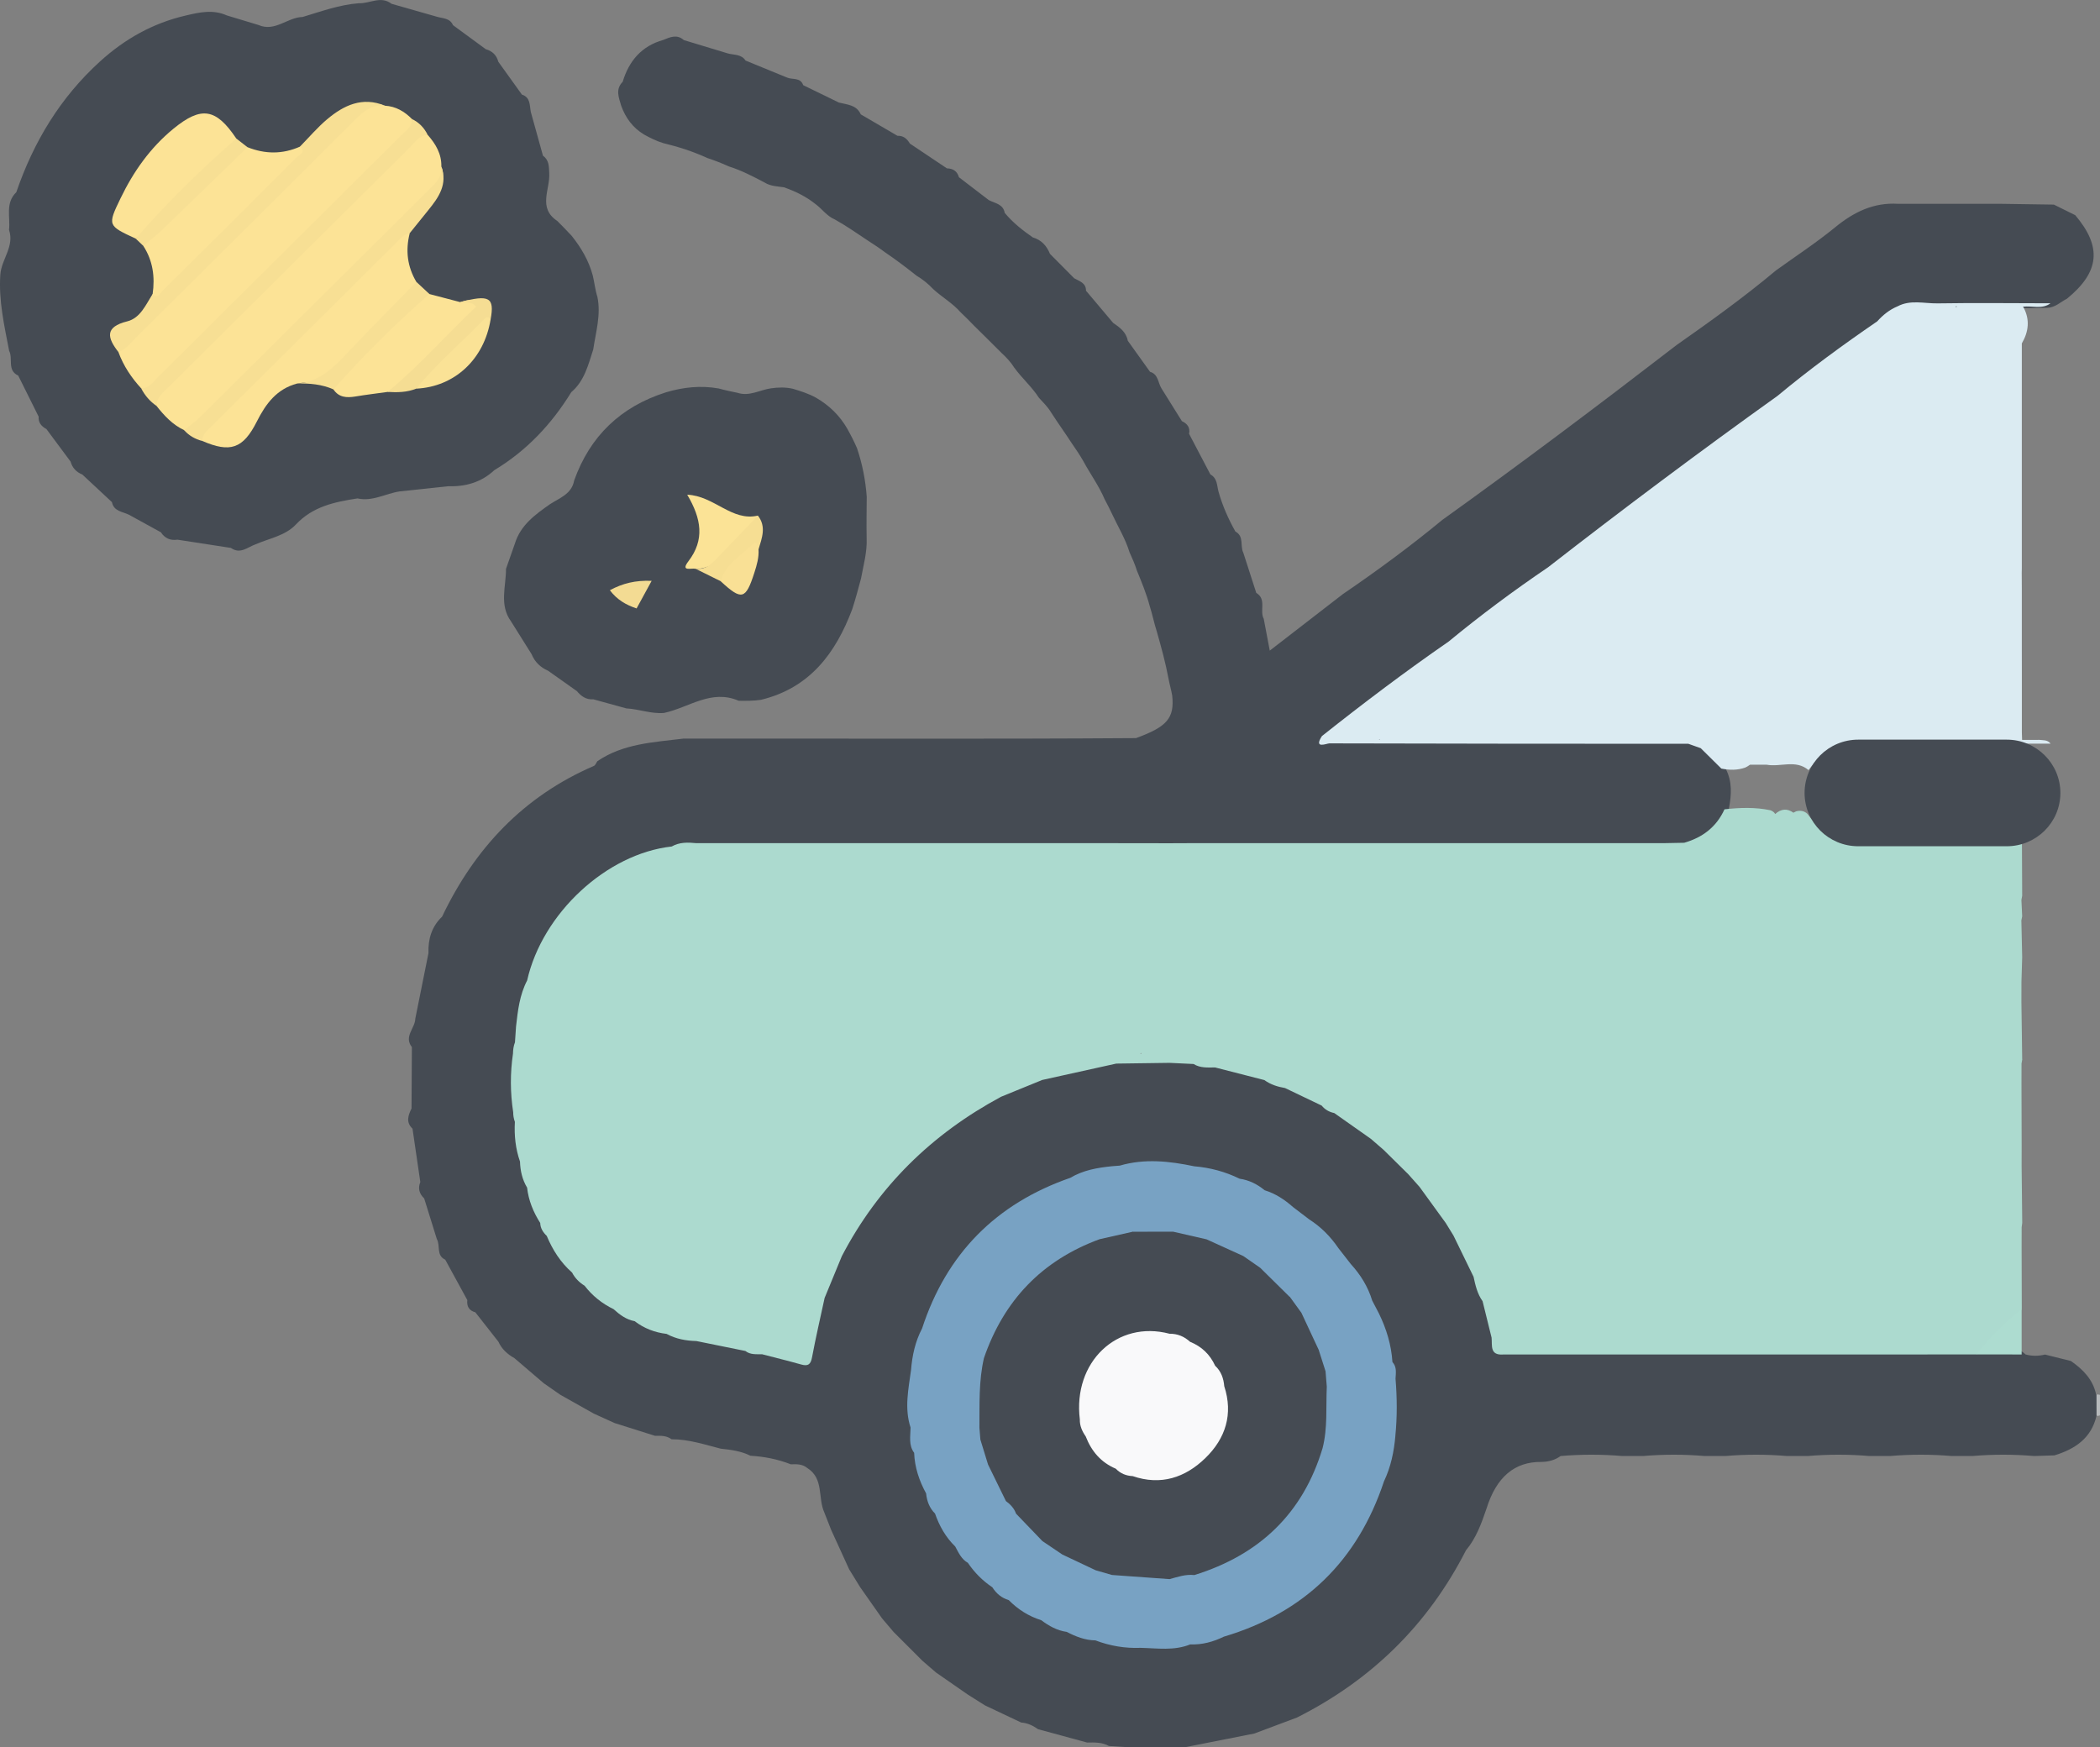 <svg xmlns="http://www.w3.org/2000/svg" fill="none" viewBox="0 0 143 119" height="119" width="143">
<rect x="0" y="0" width="143" height="119" fill="#808080" stroke="none"/>
<g clip-path="url(#clip0_1_824)">
<path fill="#B6B9BB" d="M142.761 94.974C142.842 94.96 142.921 94.969 143 94.997V96.39L142.885 96.424L142.764 96.415C142.303 95.938 142.306 95.457 142.761 94.977V94.974Z"></path>
<path fill="#454B53" d="M142.761 94.974C142.761 95.455 142.761 95.932 142.764 96.412C142.413 97.945 141.303 98.686 139.898 99.115C139.437 99.129 138.976 99.143 138.513 99.16C137.111 99.04 135.709 99.04 134.307 99.16C133.841 99.16 133.374 99.16 132.905 99.16C131.503 99.04 130.101 99.04 128.699 99.16C128.233 99.16 127.766 99.16 127.297 99.16C125.895 99.04 124.493 99.04 123.091 99.16C122.625 99.16 122.158 99.16 121.689 99.16C120.287 99.04 118.885 99.04 117.483 99.16C117.017 99.16 116.55 99.16 116.081 99.16C114.679 99.04 113.277 99.04 111.875 99.16C111.409 99.16 110.942 99.16 110.473 99.16C109.071 99.04 107.669 99.04 106.27 99.16C105.879 99.442 105.438 99.554 104.964 99.562C103.141 99.538 101.896 100.592 101.23 102.723C100.884 103.737 100.527 104.745 99.825 105.583C97.246 110.634 93.396 114.415 88.317 116.97C87.347 117.333 86.378 117.696 85.412 118.059C83.861 118.366 82.31 118.671 80.759 118.978C79.45 118.983 78.14 118.989 76.831 118.994C76.393 118.967 75.954 118.936 75.516 118.908C75.05 118.648 74.538 118.662 74.027 118.673C72.915 118.369 71.799 118.065 70.686 117.763C70.341 117.52 69.973 117.339 69.543 117.311C68.72 116.922 67.897 116.532 67.073 116.143C66.683 115.898 66.289 115.649 65.899 115.403L63.736 113.901C63.429 113.636 63.123 113.373 62.817 113.108C62.165 112.455 61.51 111.801 60.858 111.151C60.594 110.838 60.328 110.528 60.063 110.215C59.566 109.506 59.069 108.797 58.569 108.087C58.319 107.683 58.071 107.275 57.821 106.87C57.414 105.976 57.004 105.08 56.596 104.186C56.439 103.787 56.285 103.391 56.127 102.991C55.683 102.011 56.113 100.699 54.975 99.978C54.644 99.702 54.248 99.707 53.849 99.724C52.966 99.375 52.05 99.197 51.104 99.141C50.466 98.822 49.777 98.733 49.081 98.66C47.977 98.378 46.886 98.015 45.729 98.018C45.389 97.761 44.993 97.778 44.596 97.781C43.681 97.493 42.767 97.203 41.852 96.915C41.38 96.7 40.907 96.485 40.433 96.27C39.674 95.843 38.916 95.416 38.154 94.988C37.778 94.726 37.401 94.463 37.025 94.201L35.03 92.495C34.555 92.227 34.167 91.878 33.94 91.375C33.417 90.708 32.892 90.04 32.369 89.373C31.939 89.256 31.773 88.965 31.821 88.538C31.321 87.622 30.821 86.703 30.318 85.787C29.686 85.497 30.001 84.824 29.745 84.38C29.458 83.459 29.172 82.54 28.885 81.618C28.554 81.303 28.444 80.937 28.621 80.501C28.444 79.29 28.267 78.078 28.09 76.866C27.627 76.43 27.792 75.961 28.023 75.492L28.048 71.312C27.48 70.586 28.27 70.025 28.281 69.368C28.579 67.883 28.88 66.394 29.177 64.909C29.144 63.954 29.394 63.105 30.105 62.426C32.319 57.78 35.639 54.236 40.438 52.162C40.545 52.117 40.599 51.949 40.677 51.84C42.444 50.634 44.509 50.553 46.532 50.302C56.81 50.288 67.085 50.341 77.354 50.268C79.472 49.498 79.981 48.906 79.823 47.381C79.756 46.987 79.641 46.602 79.568 46.208C79.368 45.13 79.076 44.078 78.778 43.025C78.59 42.447 78.475 41.849 78.289 41.269C78.07 40.442 77.744 39.652 77.418 38.859C77.283 38.429 77.101 38.018 76.915 37.608C76.634 36.692 76.134 35.877 75.733 35.017C75.572 34.676 75.404 34.341 75.224 34.008C74.836 33.09 74.243 32.283 73.771 31.409C73.533 30.984 73.254 30.585 72.979 30.183C72.518 29.471 72.018 28.781 71.56 28.066C71.338 27.698 71.029 27.402 70.743 27.086C70.259 26.335 69.577 25.746 69.057 25.025C68.826 24.657 68.531 24.344 68.214 24.051C67.596 23.428 66.969 22.814 66.346 22.197C66.042 21.881 65.733 21.571 65.416 21.272C64.876 20.65 64.151 20.242 63.55 19.692C63.213 19.332 62.831 19.024 62.407 18.77C61.704 18.212 60.99 17.673 60.249 17.17C59.853 16.874 59.44 16.604 59.024 16.335C58.307 15.858 57.602 15.364 56.846 14.945C56.307 14.719 55.984 14.23 55.532 13.898C54.888 13.381 54.158 13.029 53.385 12.756C52.938 12.689 52.475 12.686 52.073 12.434C51.278 12.018 50.485 11.6 49.623 11.332C49.151 11.111 48.665 10.929 48.173 10.765C47.207 10.321 46.201 9.997 45.167 9.748C44.703 9.606 44.276 9.394 43.855 9.162C43.093 8.701 42.599 8.031 42.301 7.204C42.141 6.649 41.891 6.085 42.402 5.571C42.829 4.149 43.686 3.136 45.164 2.72C45.633 2.527 46.102 2.315 46.566 2.731C47.569 3.035 48.572 3.337 49.572 3.641C49.991 3.753 50.485 3.683 50.769 4.124C51.705 4.507 52.64 4.892 53.576 5.275C53.95 5.448 54.503 5.244 54.694 5.8L57.124 6.984C57.686 7.129 58.327 7.135 58.614 7.788C59.445 8.274 60.28 8.76 61.111 9.248C61.519 9.229 61.769 9.455 61.96 9.779C62.8 10.34 63.64 10.904 64.48 11.466C64.896 11.474 65.182 11.655 65.298 12.069C65.975 12.588 66.652 13.107 67.332 13.627C67.75 13.845 68.309 13.892 68.416 14.495C68.961 15.157 69.627 15.679 70.327 16.168C70.914 16.338 71.276 16.74 71.498 17.288C72.046 17.84 72.597 18.393 73.145 18.949C73.499 19.153 73.957 19.259 73.951 19.798C74.567 20.53 75.185 21.258 75.8 21.99C76.252 22.297 76.688 22.618 76.797 23.205C77.303 23.911 77.809 24.618 78.312 25.321C78.876 25.486 78.848 26.05 79.082 26.438C79.548 27.187 80.014 27.932 80.481 28.68C80.846 28.854 81.057 29.113 80.97 29.543C81.453 30.465 81.939 31.389 82.422 32.311C82.894 32.565 82.863 33.053 82.973 33.475C83.24 34.433 83.641 35.335 84.125 36.2C84.734 36.522 84.428 37.183 84.664 37.644C84.959 38.554 85.251 39.468 85.546 40.378C86.266 40.811 85.757 41.59 86.055 42.143C86.176 42.774 86.294 43.405 86.465 44.309C88.204 42.964 89.823 41.713 91.441 40.462C93.773 38.873 96.043 37.2 98.218 35.405C103.609 31.54 108.911 27.552 114.162 23.503C116.474 21.881 118.77 20.231 120.936 18.416C122.282 17.444 123.678 16.534 124.959 15.484C126.229 14.442 127.581 13.775 129.255 13.881C129.722 13.881 130.191 13.881 130.657 13.881C132.059 13.881 133.458 13.881 134.86 13.881C135.327 13.881 135.796 13.881 136.262 13.881C137.462 13.898 138.659 13.917 139.859 13.934C140.345 14.174 140.828 14.414 141.314 14.654C143.149 16.816 142.977 18.527 140.747 20.345C140.311 20.563 139.951 20.946 139.418 20.962C136.198 21.06 132.975 20.898 129.761 21.066C129.07 21.267 128.522 21.705 127.974 22.144C125.676 23.771 123.448 25.489 121.203 27.189C115.943 31.037 110.743 34.963 105.531 38.873C103.244 40.495 101.024 42.207 98.788 43.896C96.181 45.812 93.638 47.814 91.028 49.73C90.856 49.855 90.609 49.97 90.75 50.266C97.695 50.347 104.626 50.28 111.558 50.302C112.58 50.305 113.606 50.271 114.626 50.333C115.03 50.372 115.401 50.514 115.761 50.687C116.536 51.056 117.104 51.639 117.525 52.38C117.964 53.239 117.907 54.139 117.733 55.046C117.239 56.588 116.098 57.369 114.57 57.696C114.092 57.755 113.614 57.794 113.134 57.772C111.799 57.802 110.468 57.802 109.136 57.797C108.63 57.732 108.124 57.83 107.619 57.785C106.259 57.788 104.902 57.813 103.542 57.8C103.033 57.733 102.522 57.83 102.016 57.785C100.656 57.785 99.296 57.813 97.937 57.8C97.428 57.733 96.917 57.83 96.408 57.785C95.048 57.785 93.689 57.813 92.329 57.8C91.82 57.733 91.309 57.83 90.8 57.785C89.441 57.785 88.081 57.813 86.721 57.8C86.212 57.733 85.701 57.83 85.192 57.785C83.832 57.785 82.473 57.813 81.113 57.8C80.604 57.733 80.093 57.83 79.584 57.785C78.225 57.785 76.865 57.813 75.505 57.8C74.996 57.733 74.485 57.83 73.977 57.785C72.617 57.785 71.257 57.813 69.897 57.8C69.388 57.733 68.877 57.83 68.368 57.785C67.009 57.785 65.649 57.813 64.289 57.8C63.781 57.733 63.269 57.83 62.761 57.785C61.401 57.785 60.041 57.813 58.681 57.8C58.172 57.733 57.664 57.83 57.155 57.785C55.798 57.785 54.438 57.813 53.081 57.8C52.579 57.733 52.076 57.825 51.573 57.788C50.264 57.777 48.951 57.813 47.642 57.788C47.047 57.727 46.456 57.794 45.875 57.928C40.778 58.958 37.609 62.047 36.12 66.936C35.769 67.936 35.536 68.961 35.446 70.019C35.429 70.396 35.392 70.77 35.311 71.139C35.052 72.836 35.108 74.534 35.314 76.232C35.474 77.114 35.44 78.022 35.656 78.896C35.724 79.516 35.881 80.116 36.103 80.7C36.336 81.518 36.637 82.311 36.971 83.093C37.095 83.45 37.278 83.78 37.485 84.095C37.927 84.933 38.418 85.734 39.087 86.419C39.388 86.74 39.699 87.05 40.017 87.351C40.582 87.946 41.177 88.504 41.891 88.923C42.357 89.239 42.824 89.56 43.332 89.806C44.021 90.177 44.771 90.373 45.515 90.593C46.17 90.794 46.836 90.931 47.51 91.034C48.558 91.255 49.609 91.456 50.66 91.66C51.061 91.78 51.474 91.855 51.882 91.95C53.725 92.375 54.89 91.715 55.377 89.971C55.526 89.44 55.675 88.907 55.821 88.376C56.113 87.393 56.647 86.511 56.967 85.539C59.42 80.58 63.182 76.913 68.113 74.406C69.046 73.9 70.066 73.621 71.049 73.241C72.684 72.61 74.418 72.404 76.126 72.08C77.252 71.96 78.379 72.08 79.506 72.027C80.059 72.001 80.61 72.032 81.152 72.133C81.647 72.3 82.172 72.32 82.683 72.395C83.799 72.619 84.914 72.85 85.979 73.261C86.482 73.456 86.996 73.627 87.51 73.794C88.356 74.141 89.165 74.565 89.974 74.984C90.292 75.185 90.59 75.414 90.927 75.584C91.798 76.064 92.579 76.676 93.391 77.246C93.739 77.505 94.04 77.818 94.352 78.117C94.902 78.686 95.467 79.239 96.037 79.792C96.338 80.102 96.65 80.398 96.908 80.747C97.484 81.549 98.074 82.336 98.611 83.165C98.825 83.478 99.018 83.805 99.201 84.14C99.648 85.075 100.151 85.983 100.583 86.927C100.788 87.488 100.957 88.061 101.173 88.616C101.432 89.379 101.629 90.155 101.797 90.939C101.856 91.526 102.16 91.839 102.775 91.816C104.022 91.791 105.267 91.797 106.512 91.794C107.006 91.847 107.503 91.758 107.998 91.799C109.352 91.791 110.706 91.772 112.063 91.785C112.572 91.853 113.08 91.755 113.589 91.799C114.949 91.799 116.309 91.772 117.668 91.785C118.177 91.853 118.688 91.755 119.197 91.799C120.557 91.799 121.917 91.772 123.276 91.785C123.785 91.853 124.296 91.755 124.805 91.799C126.165 91.799 127.525 91.772 128.887 91.785C129.396 91.853 129.907 91.755 130.416 91.799C131.773 91.797 133.133 91.769 134.49 91.785C135.495 91.883 136.518 91.657 137.515 91.945C137.667 92.023 137.805 92.123 137.926 92.241C138.37 92.364 138.811 92.358 139.255 92.249C139.842 92.394 140.429 92.542 141.016 92.687C141.842 93.263 142.522 93.944 142.736 94.974H142.761Z"></path>
<path fill="#454B53" d="M0.621 23.881C0.292 22.169 -0.098 20.471 0.022 18.704C0.096 17.657 0.997 16.78 0.615 15.657C0.716 14.789 0.34 13.831 1.11 13.091C2.287 9.659 4.105 6.638 6.822 4.175C8.507 2.645 10.424 1.57 12.654 1.056C13.584 0.835 14.511 0.631 15.444 1.05C16.164 1.268 16.883 1.483 17.599 1.701C18.726 2.195 19.574 1.176 20.606 1.156C21.864 0.779 23.103 0.324 24.429 0.221C25.174 0.257 25.93 -0.312 26.666 0.26C27.68 0.55 28.694 0.838 29.709 1.128C30.119 1.262 30.63 1.209 30.846 1.712C31.591 2.259 32.336 2.804 33.08 3.351C33.527 3.477 33.816 3.759 33.934 4.206C34.468 4.951 35.005 5.697 35.539 6.442C36.134 6.635 36.056 7.171 36.145 7.621C36.421 8.615 36.699 9.612 36.974 10.606C37.398 10.902 37.379 11.357 37.401 11.795C37.469 12.898 36.603 14.158 37.949 15.048C38.278 15.383 38.612 15.713 38.93 16.062C39.576 16.872 40.093 17.749 40.363 18.757C40.481 19.24 40.526 19.74 40.68 20.217C40.933 21.44 40.571 22.613 40.396 23.802C40.054 24.85 39.801 25.941 38.902 26.707C37.567 28.879 35.864 30.694 33.662 32.02C32.771 32.85 31.698 33.154 30.504 33.115C29.405 33.232 28.309 33.35 27.211 33.467C26.253 33.612 25.365 34.173 24.342 33.944C22.791 34.184 21.302 34.486 20.139 35.729C19.437 36.477 18.338 36.664 17.403 37.069C16.86 37.262 16.363 37.767 15.725 37.315L12.084 36.754C11.601 36.826 11.224 36.661 10.957 36.251C10.235 35.854 9.513 35.458 8.791 35.061C8.353 34.838 7.749 34.835 7.622 34.196C6.951 33.57 6.277 32.942 5.605 32.316C5.195 32.152 4.925 31.861 4.807 31.437C4.257 30.697 3.709 29.957 3.158 29.217C2.821 29.035 2.599 28.781 2.63 28.371C2.166 27.438 1.703 26.506 1.239 25.576C0.458 25.215 0.913 24.408 0.612 23.875L0.621 23.881Z"></path>
<path fill="#454B53" d="M34.462 38.725C34.661 38.155 34.864 37.586 35.063 37.016C35.448 35.762 36.443 35.044 37.449 34.338C38.106 33.908 38.932 33.651 39.098 32.721C40.182 29.694 42.267 27.695 45.349 26.718C46.526 26.366 47.718 26.24 48.934 26.455C49.358 26.572 49.788 26.662 50.218 26.751C51.027 27.016 51.735 26.556 52.494 26.447C52.997 26.374 53.497 26.363 53.994 26.477C54.528 26.637 55.059 26.807 55.554 27.078C56.456 27.597 57.18 28.295 57.697 29.2C57.939 29.63 58.161 30.068 58.358 30.521C58.72 31.596 58.939 32.699 59.021 33.833C59.015 34.774 58.995 35.715 59.015 36.658C59.054 37.594 58.799 38.487 58.633 39.392C58.445 40.093 58.259 40.794 58.035 41.484C56.908 44.48 55.149 46.853 51.817 47.66C51.314 47.736 50.808 47.73 50.303 47.725C48.429 46.912 46.897 48.197 45.214 48.554C44.338 48.627 43.512 48.289 42.649 48.244L40.401 47.624C39.913 47.663 39.573 47.412 39.281 47.066C38.629 46.605 37.977 46.144 37.325 45.681C36.8 45.452 36.417 45.083 36.198 44.55C35.735 43.81 35.271 43.072 34.808 42.333C33.976 41.199 34.465 39.94 34.456 38.728L34.462 38.725Z"></path>
<path fill="#ACDACF" d="M137.701 72.144C137.684 70.848 137.665 69.55 137.648 68.254C137.648 67.79 137.648 67.327 137.651 66.864C137.667 66.302 137.684 65.741 137.701 65.182C137.681 64.35 137.662 63.515 137.645 62.683C137.665 62.588 137.681 62.496 137.701 62.401C137.684 62.033 137.665 61.664 137.648 61.293C137.665 61.195 137.684 61.1 137.701 61.002C137.696 59.807 137.69 58.612 137.684 57.417C137.541 57.235 137.35 57.202 137.134 57.241C137.01 57.286 136.903 57.35 136.799 57.422C136.434 57.422 136.066 57.422 135.701 57.422C134.302 57.422 132.9 57.422 131.5 57.422C131.031 57.422 130.565 57.422 130.096 57.422C128.696 57.417 127.297 57.411 125.898 57.403C125.524 57.305 125.151 57.205 124.777 57.107C124.111 56.646 123.558 56.079 123.08 55.431C122.858 55.216 122.597 55.18 122.307 55.255C122.243 55.283 122.181 55.314 122.122 55.348C121.706 55.046 121.293 55.071 120.88 55.437C120.827 55.328 120.717 55.244 120.565 55.183C119.526 54.962 118.478 54.999 117.43 55.116C116.885 56.317 115.938 57.037 114.685 57.395C114.216 57.403 113.747 57.414 113.275 57.422C111.875 57.422 110.473 57.422 109.074 57.422C108.605 57.422 108.139 57.422 107.669 57.422C106.27 57.422 104.868 57.422 103.469 57.422C103 57.422 102.533 57.422 102.064 57.422C100.665 57.422 99.263 57.422 97.864 57.422C97.395 57.422 96.928 57.422 96.459 57.422C95.06 57.422 93.658 57.422 92.259 57.422C91.79 57.422 91.323 57.422 90.854 57.422C89.455 57.422 88.053 57.422 86.654 57.422C86.184 57.422 85.718 57.422 85.249 57.422C83.85 57.422 82.448 57.422 81.049 57.422C80.579 57.422 80.11 57.425 79.641 57.428C78.242 57.428 76.84 57.425 75.441 57.422C74.971 57.422 74.505 57.422 74.036 57.422C72.636 57.422 71.235 57.422 69.835 57.422C69.366 57.422 68.9 57.422 68.431 57.422C67.031 57.422 65.629 57.422 64.23 57.422C63.761 57.422 63.295 57.422 62.825 57.422C61.426 57.422 60.024 57.422 58.625 57.422H57.22C55.821 57.422 54.419 57.422 53.02 57.422H51.615C50.216 57.422 48.814 57.422 47.415 57.422C46.839 57.364 46.269 57.347 45.74 57.649C41.304 58.14 36.927 62.197 35.895 66.774C35.381 67.757 35.261 68.832 35.14 69.907C35.114 70.265 35.092 70.625 35.067 70.982C34.968 71.236 34.937 71.493 34.932 71.753C34.735 73.085 34.743 74.414 34.946 75.746C34.946 75.953 34.977 76.171 35.061 76.405C35.01 77.326 35.103 78.228 35.409 79.105C35.429 79.736 35.564 80.334 35.893 80.881C35.991 81.758 36.317 82.548 36.786 83.288C36.797 83.648 36.98 83.925 37.23 84.168C37.629 85.12 38.171 85.975 38.955 86.664C39.152 87.044 39.441 87.334 39.806 87.561C40.337 88.248 40.998 88.778 41.782 89.158C42.2 89.538 42.644 89.87 43.217 89.976C43.861 90.467 44.588 90.749 45.392 90.842C46.024 91.188 46.71 91.311 47.423 91.33C48.536 91.556 49.648 91.78 50.758 92.006C51.098 92.274 51.503 92.221 51.896 92.229C52.784 92.461 53.677 92.679 54.56 92.927C55.029 93.059 55.206 92.922 55.296 92.436C55.549 91.082 55.863 89.739 56.153 88.393C56.543 87.446 56.934 86.497 57.324 85.55C59.8 80.803 63.455 77.226 68.172 74.691C69.105 74.311 70.04 73.928 70.973 73.548L76.011 72.434C77.222 72.418 78.433 72.401 79.644 72.384C80.189 72.409 80.731 72.437 81.276 72.462C81.731 72.744 82.24 72.7 82.743 72.697C83.861 72.984 84.982 73.269 86.1 73.557C86.519 73.864 86.999 74.012 87.505 74.099C88.337 74.498 89.168 74.894 90 75.294C90.222 75.567 90.514 75.732 90.857 75.802C91.688 76.388 92.517 76.972 93.349 77.558C93.641 77.81 93.93 78.064 94.223 78.315C94.779 78.865 95.335 79.415 95.894 79.965C96.15 80.253 96.409 80.543 96.664 80.831C97.26 81.652 97.856 82.473 98.451 83.294C98.625 83.579 98.799 83.861 98.974 84.145C99.429 85.081 99.884 86.016 100.342 86.952C100.468 87.535 100.6 88.116 100.957 88.616C101.162 89.443 101.365 90.269 101.57 91.099C101.62 91.626 101.435 92.313 102.359 92.246C103.761 92.246 105.166 92.246 106.568 92.243C107.034 92.243 107.498 92.243 107.964 92.243C109.366 92.243 110.771 92.243 112.173 92.243C112.64 92.243 113.103 92.243 113.57 92.243C114.972 92.243 116.376 92.243 117.778 92.243C118.245 92.243 118.708 92.243 119.175 92.243C120.577 92.243 121.981 92.243 123.383 92.243C123.85 92.243 124.313 92.243 124.78 92.243C126.182 92.243 127.587 92.243 128.989 92.243C129.455 92.243 129.919 92.243 130.385 92.243C131.787 92.243 133.192 92.243 134.594 92.241C135.824 91.414 136.906 90.437 137.673 89.149L137.662 84.969C137.662 84.506 137.662 84.042 137.665 83.579C137.679 83.481 137.69 83.386 137.704 83.288C137.69 81.99 137.676 80.694 137.662 79.396C137.662 78.932 137.662 78.469 137.665 78.005C137.662 76.612 137.659 75.218 137.653 73.825C137.653 73.361 137.653 72.898 137.656 72.434C137.673 72.337 137.69 72.239 137.707 72.141L137.701 72.144ZM77.702 71.789C77.685 71.775 77.668 71.761 77.652 71.747C77.671 71.733 77.688 71.719 77.708 71.705C77.705 71.733 77.702 71.761 77.702 71.789Z"></path>
<path fill="#ADDCD0" d="M134.585 92.241C135.473 91.073 136.529 90.074 137.664 89.149C137.664 90.18 137.664 91.213 137.664 92.243C136.639 92.243 135.613 92.243 134.585 92.241Z"></path>
<path fill="#78A2C3" d="M95.015 97.798C95.147 96.496 95.136 95.195 95.029 93.894C95.049 93.497 95.127 93.092 94.818 92.757C94.742 91.587 94.408 90.49 93.894 89.443C93.742 89.152 93.591 88.859 93.439 88.569C93.152 87.625 92.644 86.809 91.983 86.084C91.7 85.718 91.413 85.355 91.129 84.989C90.598 84.207 89.944 83.551 89.146 83.04C88.781 82.761 88.415 82.484 88.05 82.205C87.48 81.702 86.856 81.286 86.117 81.06C85.617 80.647 85.058 80.368 84.409 80.273C83.434 79.795 82.406 79.519 81.324 79.429C79.635 79.075 77.947 78.888 76.252 79.382C76.252 79.382 76.252 79.382 76.25 79.382C76.073 79.396 75.896 79.41 75.719 79.424C74.727 79.524 73.755 79.692 72.881 80.214C67.81 81.976 64.447 85.394 62.789 90.473C62.32 91.364 62.115 92.322 62.036 93.313C61.859 94.614 61.578 95.915 62.005 97.222C61.999 97.809 61.859 98.412 62.249 98.942C62.286 99.931 62.592 100.844 63.064 101.707C63.118 102.229 63.289 102.698 63.671 103.078C63.966 103.924 64.396 104.689 65.045 105.32C65.273 105.739 65.464 106.183 65.908 106.434C66.357 107.096 66.908 107.652 67.574 108.099C67.841 108.523 68.203 108.827 68.692 108.973C69.318 109.609 70.052 110.073 70.906 110.341C71.426 110.732 71.982 111.045 72.639 111.137C73.252 111.455 73.887 111.706 74.592 111.715C75.584 112.092 76.612 112.265 77.674 112.223C78.806 112.248 79.95 112.435 81.051 111.988C81.863 112.022 82.619 111.812 83.341 111.461C88.834 109.827 92.447 106.284 94.242 100.886C94.709 99.906 94.925 98.864 95.018 97.792L95.015 97.798ZM75.677 107.18C75.443 106.775 75.126 106.666 74.713 106.881C74.137 106.083 73.196 105.946 72.367 105.605C72.344 105.608 72.322 105.616 72.299 105.619C72.139 105.033 71.687 104.876 71.083 104.938C70.774 103.994 70.029 103.438 69.231 102.933C69.338 102.436 69.007 102.288 68.56 102.232C68.571 102.221 68.579 102.207 68.591 102.196C68.619 101.151 68.032 100.378 67.442 99.604C67.416 99.582 67.391 99.568 67.363 99.548C67.591 98.962 67.548 98.457 66.939 98.124C66.964 98.091 66.986 98.054 67.012 98.021C67.062 97.733 67.043 97.448 66.978 97.166C66.939 97.041 66.913 96.915 66.894 96.79C67.408 95.477 67.329 94.126 67.062 92.763C67.124 92.699 67.186 92.637 67.248 92.573C68.731 88.798 71.26 86.036 75.123 84.581C75.151 84.562 75.176 84.539 75.204 84.52C75.952 84.777 76.621 84.693 77.126 83.889C77.18 83.959 77.261 84.025 77.376 84.09C78.171 84.335 78.992 84.204 79.801 84.235C79.905 84.229 80.017 84.213 80.13 84.19C80.678 84.752 81.374 84.654 82.105 84.419C82.102 84.43 82.097 84.442 82.094 84.45C82.76 85.274 83.726 85.528 84.681 85.799C84.698 85.793 84.712 85.787 84.729 85.782C84.872 86.22 85.19 86.407 85.681 86.352C85.676 86.36 85.67 86.368 85.665 86.379C86.184 87.256 86.94 87.89 87.797 88.415C87.8 88.415 87.803 88.412 87.808 88.41C87.727 88.932 87.879 89.289 88.393 89.384C88.39 89.392 88.384 89.404 88.382 89.412C88.632 90.353 89.056 91.207 89.668 91.967C89.719 91.95 89.769 91.931 89.82 91.914C89.812 91.92 89.806 91.928 89.798 91.934C89.561 92.481 89.539 92.961 90.039 93.279C90.019 93.319 89.997 93.358 89.98 93.4C89.952 93.751 89.983 94.1 90.064 94.444C90.109 94.572 90.138 94.701 90.16 94.829C89.657 95.983 89.758 97.178 90.011 98.384C89.947 98.459 89.879 98.532 89.812 98.607C88.671 101.576 87.033 104.136 84.136 105.742C83.195 106.264 82.116 106.454 81.223 107.06C81.195 107.088 81.164 107.116 81.136 107.144C80.565 106.82 80.082 107.018 79.649 107.537C79.613 107.476 79.559 107.414 79.489 107.35C78.326 107.091 77.143 107.035 75.957 107.012C75.859 107.065 75.769 107.127 75.674 107.186L75.677 107.18Z"></path>
<path fill="#FCE396" d="M29.127 9.19C29.672 9.807 30.074 10.486 30.054 11.343C30.419 12.214 29.818 12.77 29.315 13.272C24.14 18.455 18.942 23.615 13.733 28.764C13.415 29.08 13.101 29.479 12.542 29.295C11.752 28.926 11.182 28.309 10.656 27.642C10.325 26.98 10.794 26.586 11.182 26.201C16.72 20.675 22.266 15.16 27.831 9.662C28.163 9.332 28.497 8.804 29.127 9.187V9.19Z"></path>
<path fill="#FCE396" d="M26.214 7.199C26.958 7.241 27.545 7.593 28.054 8.106C28.473 8.726 27.936 9.061 27.607 9.388C22.061 14.939 16.492 20.468 10.91 25.983C10.578 26.31 10.244 26.838 9.617 26.452C8.949 25.724 8.406 24.916 8.066 23.984C8.227 23.473 8.631 23.146 8.991 22.789C13.919 17.888 18.852 12.996 23.772 8.087C24.463 7.397 25.157 6.839 26.214 7.196V7.199Z"></path>
<path fill="#FCE396" d="M27.899 15.889C27.604 17.053 27.736 18.162 28.354 19.2C28.526 19.82 28.034 20.122 27.694 20.465C26.104 22.077 24.438 23.618 22.904 25.279C22.117 26.131 21.151 25.95 20.229 26.12C18.844 26.491 18.102 27.491 17.49 28.706C16.549 30.574 15.666 30.85 13.773 30.029C13.385 29.407 13.91 29.072 14.242 28.742C18.38 24.593 22.541 20.457 26.716 16.344C27.023 16.042 27.332 15.587 27.899 15.886V15.889Z"></path>
<path fill="#FCE396" d="M10.393 20.03C10.561 18.863 10.415 17.754 9.758 16.746C10.685 15.23 12.146 14.208 13.329 12.929C14.048 12.15 14.815 11.415 15.585 10.687C15.936 10.357 16.228 9.863 16.849 10.022C18.046 10.502 19.237 10.513 20.426 9.986C20.777 9.854 20.833 10.075 20.785 10.326C20.715 10.709 20.429 10.971 20.165 11.234C17.332 14.062 14.498 16.891 11.64 19.695C11.309 20.019 11.008 20.558 10.37 20.27C10.348 20.259 10.337 20.197 10.342 20.161C10.348 20.116 10.373 20.075 10.39 20.033L10.393 20.03Z"></path>
<path fill="#FCE396" d="M9.243 16.252C7.327 15.364 7.313 15.358 8.212 13.498C9.089 11.683 10.235 10.056 11.808 8.768C13.713 7.207 14.711 7.378 16.09 9.433C15.579 10.513 14.607 11.195 13.781 11.985C12.28 13.42 11.011 15.098 9.246 16.252H9.243Z"></path>
<path fill="#FCE396" d="M29.236 20.024C29.936 20.208 30.636 20.393 31.335 20.574C31.74 20.457 32.262 20.287 32.51 20.63C32.796 21.029 32.349 21.395 32.069 21.686C30.644 23.149 29.18 24.57 27.736 26.014C27.354 26.396 26.874 26.539 26.39 26.692C25.654 26.796 24.918 26.882 24.185 27.005C23.598 27.1 23.072 27.069 22.707 26.522C22.496 26.022 22.873 25.74 23.148 25.458C24.8 23.777 26.472 22.118 28.16 20.474C28.447 20.194 28.736 19.84 29.236 20.024Z"></path>
<path fill="#F7DF94" d="M9.617 26.455C10.151 26.441 10.418 26.022 10.738 25.701C16.267 20.214 21.791 14.721 27.312 9.229C27.632 8.91 28.057 8.645 28.051 8.106C28.54 8.338 28.888 8.707 29.124 9.187C28.534 9.218 28.256 9.695 27.902 10.047C22.449 15.456 17.001 20.873 11.556 26.29C11.168 26.678 10.671 27.005 10.654 27.642C10.207 27.332 9.864 26.932 9.617 26.455Z"></path>
<path fill="#F7DF94" d="M10.393 20.03C10.736 20.37 10.882 19.985 11.042 19.826C14.105 16.799 17.159 13.764 20.201 10.717C20.376 10.541 20.878 10.382 20.426 9.983C21.039 9.36 21.609 8.684 22.275 8.123C23.413 7.165 24.677 6.565 26.211 7.196C25.329 7.101 24.753 7.576 24.169 8.162C19.238 13.094 14.287 18.003 9.337 22.914C8.943 23.302 8.615 23.772 8.07 23.984C7.311 23.015 7.103 22.272 8.668 21.884C9.559 21.66 9.927 20.75 10.393 20.027V20.03Z"></path>
<path fill="#F7DF94" d="M27.899 15.889C27.494 15.95 27.261 16.257 27 16.514C22.808 20.678 18.616 24.844 14.427 29.01C14.135 29.3 13.775 29.557 13.77 30.032C13.289 29.904 12.871 29.672 12.539 29.295C12.896 29.004 13.284 28.739 13.61 28.418C18.796 23.274 23.971 18.125 29.155 12.979C29.621 12.515 30.122 12.088 30.051 11.34C30.495 12.541 29.88 13.431 29.175 14.3C28.745 14.828 28.321 15.358 27.896 15.886L27.899 15.889Z"></path>
<path fill="#F7DF94" d="M29.237 20.024C26.925 22.054 24.742 24.213 22.708 26.519C21.915 26.17 21.081 26.098 20.23 26.12C21.78 26.017 22.744 24.997 23.725 23.961C25.245 22.35 26.81 20.784 28.355 19.2C28.65 19.474 28.945 19.75 29.24 20.024H29.237Z"></path>
<path fill="#F7DF94" d="M9.243 16.252C11.359 13.814 13.657 11.558 16.09 9.433C16.343 9.631 16.599 9.826 16.852 10.025C14.907 11.912 12.966 13.803 11.013 15.682C10.62 16.062 10.179 16.391 9.76 16.746C9.589 16.581 9.415 16.416 9.243 16.252Z"></path>
<path fill="#F5DD93" d="M26.391 26.692C28.554 24.916 30.386 22.808 32.42 20.887C32.063 20.449 31.659 20.692 31.335 20.577C33.322 20.044 33.687 20.25 33.409 21.753C31.681 23.283 30.307 25.187 28.343 26.469C27.714 26.723 27.054 26.731 26.391 26.692Z"></path>
<path fill="#FAE296" d="M28.343 26.469C29.739 24.754 31.433 23.33 32.959 21.741C33.102 21.593 33.265 21.543 33.408 21.753C32.97 24.47 30.956 26.343 28.343 26.469Z"></path>
<path fill="#FBE396" d="M47.361 38.736C47.08 38.669 46.316 38.959 46.881 38.219C47.993 36.762 47.768 35.329 46.796 33.69C48.637 33.768 49.828 35.533 51.609 35.114C51.129 36.756 48.673 38.85 47.361 38.736Z"></path>
<path fill="#F6DE93" d="M47.361 38.736C48.168 38.825 48.592 38.25 49.064 37.767C49.918 36.887 50.761 35.999 51.609 35.114C52.2 35.868 51.882 36.642 51.654 37.41C50.452 37.733 50.036 38.973 49.081 39.585L47.361 38.733V38.736Z"></path>
<path fill="#F9E095" d="M49.078 39.588C49.401 38.379 50.505 37.82 51.303 37.019C51.534 36.787 51.581 37.225 51.652 37.41C51.688 37.965 51.536 38.485 51.368 39.004C50.778 40.841 50.511 40.911 49.075 39.585L49.078 39.588Z"></path>
<path fill="#F3DB93" d="M44.374 39.557C43.959 40.319 43.658 40.875 43.349 41.436C42.63 41.199 42.017 40.844 41.528 40.196C42.413 39.722 43.273 39.512 44.374 39.557Z"></path>
<path fill="#DBEBF2" d="M138.802 50.389C138.434 50.389 138.063 50.389 137.695 50.389C137.69 50.213 137.684 50.037 137.678 49.861C137.678 48.467 137.678 47.077 137.678 45.683C137.678 45.217 137.678 44.754 137.676 44.287C137.676 42.894 137.676 41.503 137.676 40.11C137.676 39.738 137.67 39.367 137.67 38.996C137.67 38.901 137.673 38.809 137.676 38.714C137.676 37.32 137.676 35.93 137.676 34.536C137.676 34.07 137.676 33.606 137.676 33.14C137.676 31.747 137.676 30.356 137.676 28.963C137.676 28.496 137.676 28.033 137.676 27.566C137.676 26.173 137.676 24.782 137.676 23.389C138.142 22.588 138.24 21.77 137.788 20.926C137.774 20.912 137.757 20.904 137.743 20.89C138.37 20.8 139.047 21.091 139.628 20.655C137.066 20.652 134.504 20.619 131.941 20.661C131.034 20.675 130.093 20.396 129.216 20.862C128.668 21.088 128.221 21.451 127.828 21.887C125.493 23.487 123.212 25.154 121.037 26.963C115.747 30.747 110.543 34.645 105.41 38.638C103.075 40.221 100.817 41.9 98.645 43.692C95.689 45.734 92.829 47.898 90.016 50.129C89.427 51.039 90.345 50.626 90.525 50.626C98.673 50.651 106.821 50.651 114.968 50.654C115.249 50.754 115.533 50.855 115.814 50.955C116.281 51.419 116.747 51.88 117.216 52.343C117.761 52.452 118.303 52.463 118.837 52.276C118.958 52.223 119.065 52.153 119.169 52.078C119.545 52.078 119.919 52.078 120.295 52.078C121.24 52.257 122.282 51.706 123.153 52.447C123.779 51.575 124.552 50.902 125.631 50.643C130.298 50.643 134.967 50.643 139.634 50.643C139.42 50.361 139.097 50.422 138.805 50.383L138.802 50.389ZM93.939 50.358C93.939 50.358 93.942 50.369 93.944 50.375C93.947 50.383 93.953 50.389 93.958 50.394H93.902C93.902 50.394 93.925 50.369 93.936 50.358H93.939ZM133.208 20.921C133.197 20.901 133.186 20.884 133.169 20.867H133.256C133.239 20.884 133.225 20.901 133.208 20.921Z"></path>
<path fill="#DBEBF2" d="M131.784 50.397C131.984 50.042 132.253 49.76 132.627 49.584C132.68 50.196 132.428 50.497 131.784 50.397Z"></path>
<path fill="#454B53" d="M87.823 88.306C88.089 88.672 88.353 89.041 88.62 89.406C89.014 90.247 89.404 91.088 89.798 91.931C89.952 92.417 90.109 92.905 90.264 93.391C90.292 93.74 90.32 94.089 90.348 94.438C90.284 95.835 90.413 97.245 90.062 98.621C88.727 103.078 85.752 105.895 81.327 107.267C80.74 107.2 80.194 107.392 79.644 107.543C78.335 107.448 77.028 107.353 75.719 107.261C75.348 107.155 74.98 107.046 74.609 106.94C73.853 106.582 73.1 106.225 72.344 105.87C71.889 105.563 71.437 105.259 70.982 104.952C70.383 104.329 69.788 103.706 69.189 103.086C69.06 102.721 68.804 102.452 68.498 102.226C68.094 101.397 67.686 100.568 67.281 99.738C67.107 99.171 66.933 98.607 66.759 98.04C66.739 97.77 66.717 97.502 66.694 97.231C66.708 95.645 66.641 94.056 67.001 92.492C68.352 88.569 70.942 85.838 74.876 84.394C75.626 84.224 76.376 84.053 77.124 83.886C78.042 83.886 78.961 83.88 79.877 83.88C80.638 84.053 81.403 84.227 82.164 84.403C82.998 84.782 83.83 85.162 84.665 85.542C85.047 85.807 85.431 86.075 85.814 86.341C86.482 86.999 87.148 87.659 87.817 88.317L87.823 88.306Z"></path>
<path fill="#F9F9FA" d="M83.366 94.407C83.321 93.871 83.153 93.388 82.745 93.011C82.394 92.241 81.826 91.699 81.037 91.38C80.644 91.02 80.186 90.825 79.643 90.833C76.064 89.884 73.049 92.763 73.532 96.666C73.519 97.102 73.69 97.474 73.931 97.823C74.319 98.828 74.965 99.593 75.98 100.023C76.294 100.35 76.682 100.506 77.132 100.528C79.051 101.19 80.717 100.626 82.082 99.297C83.453 97.965 83.987 96.306 83.366 94.405V94.407Z"></path>
<path fill="#454B53" d="M136.65 50.372H126.535C124.518 50.372 122.883 51.997 122.883 54.002C122.883 56.007 124.518 57.632 126.535 57.632H136.65C138.667 57.632 140.302 56.007 140.302 54.002C140.302 51.997 138.667 50.372 136.65 50.372Z"></path>
</g>
<defs>
<clipPath id="clip0_1_824">
<rect fill="white" height="119" width="143"></rect>
</clipPath>
</defs>
</svg>
